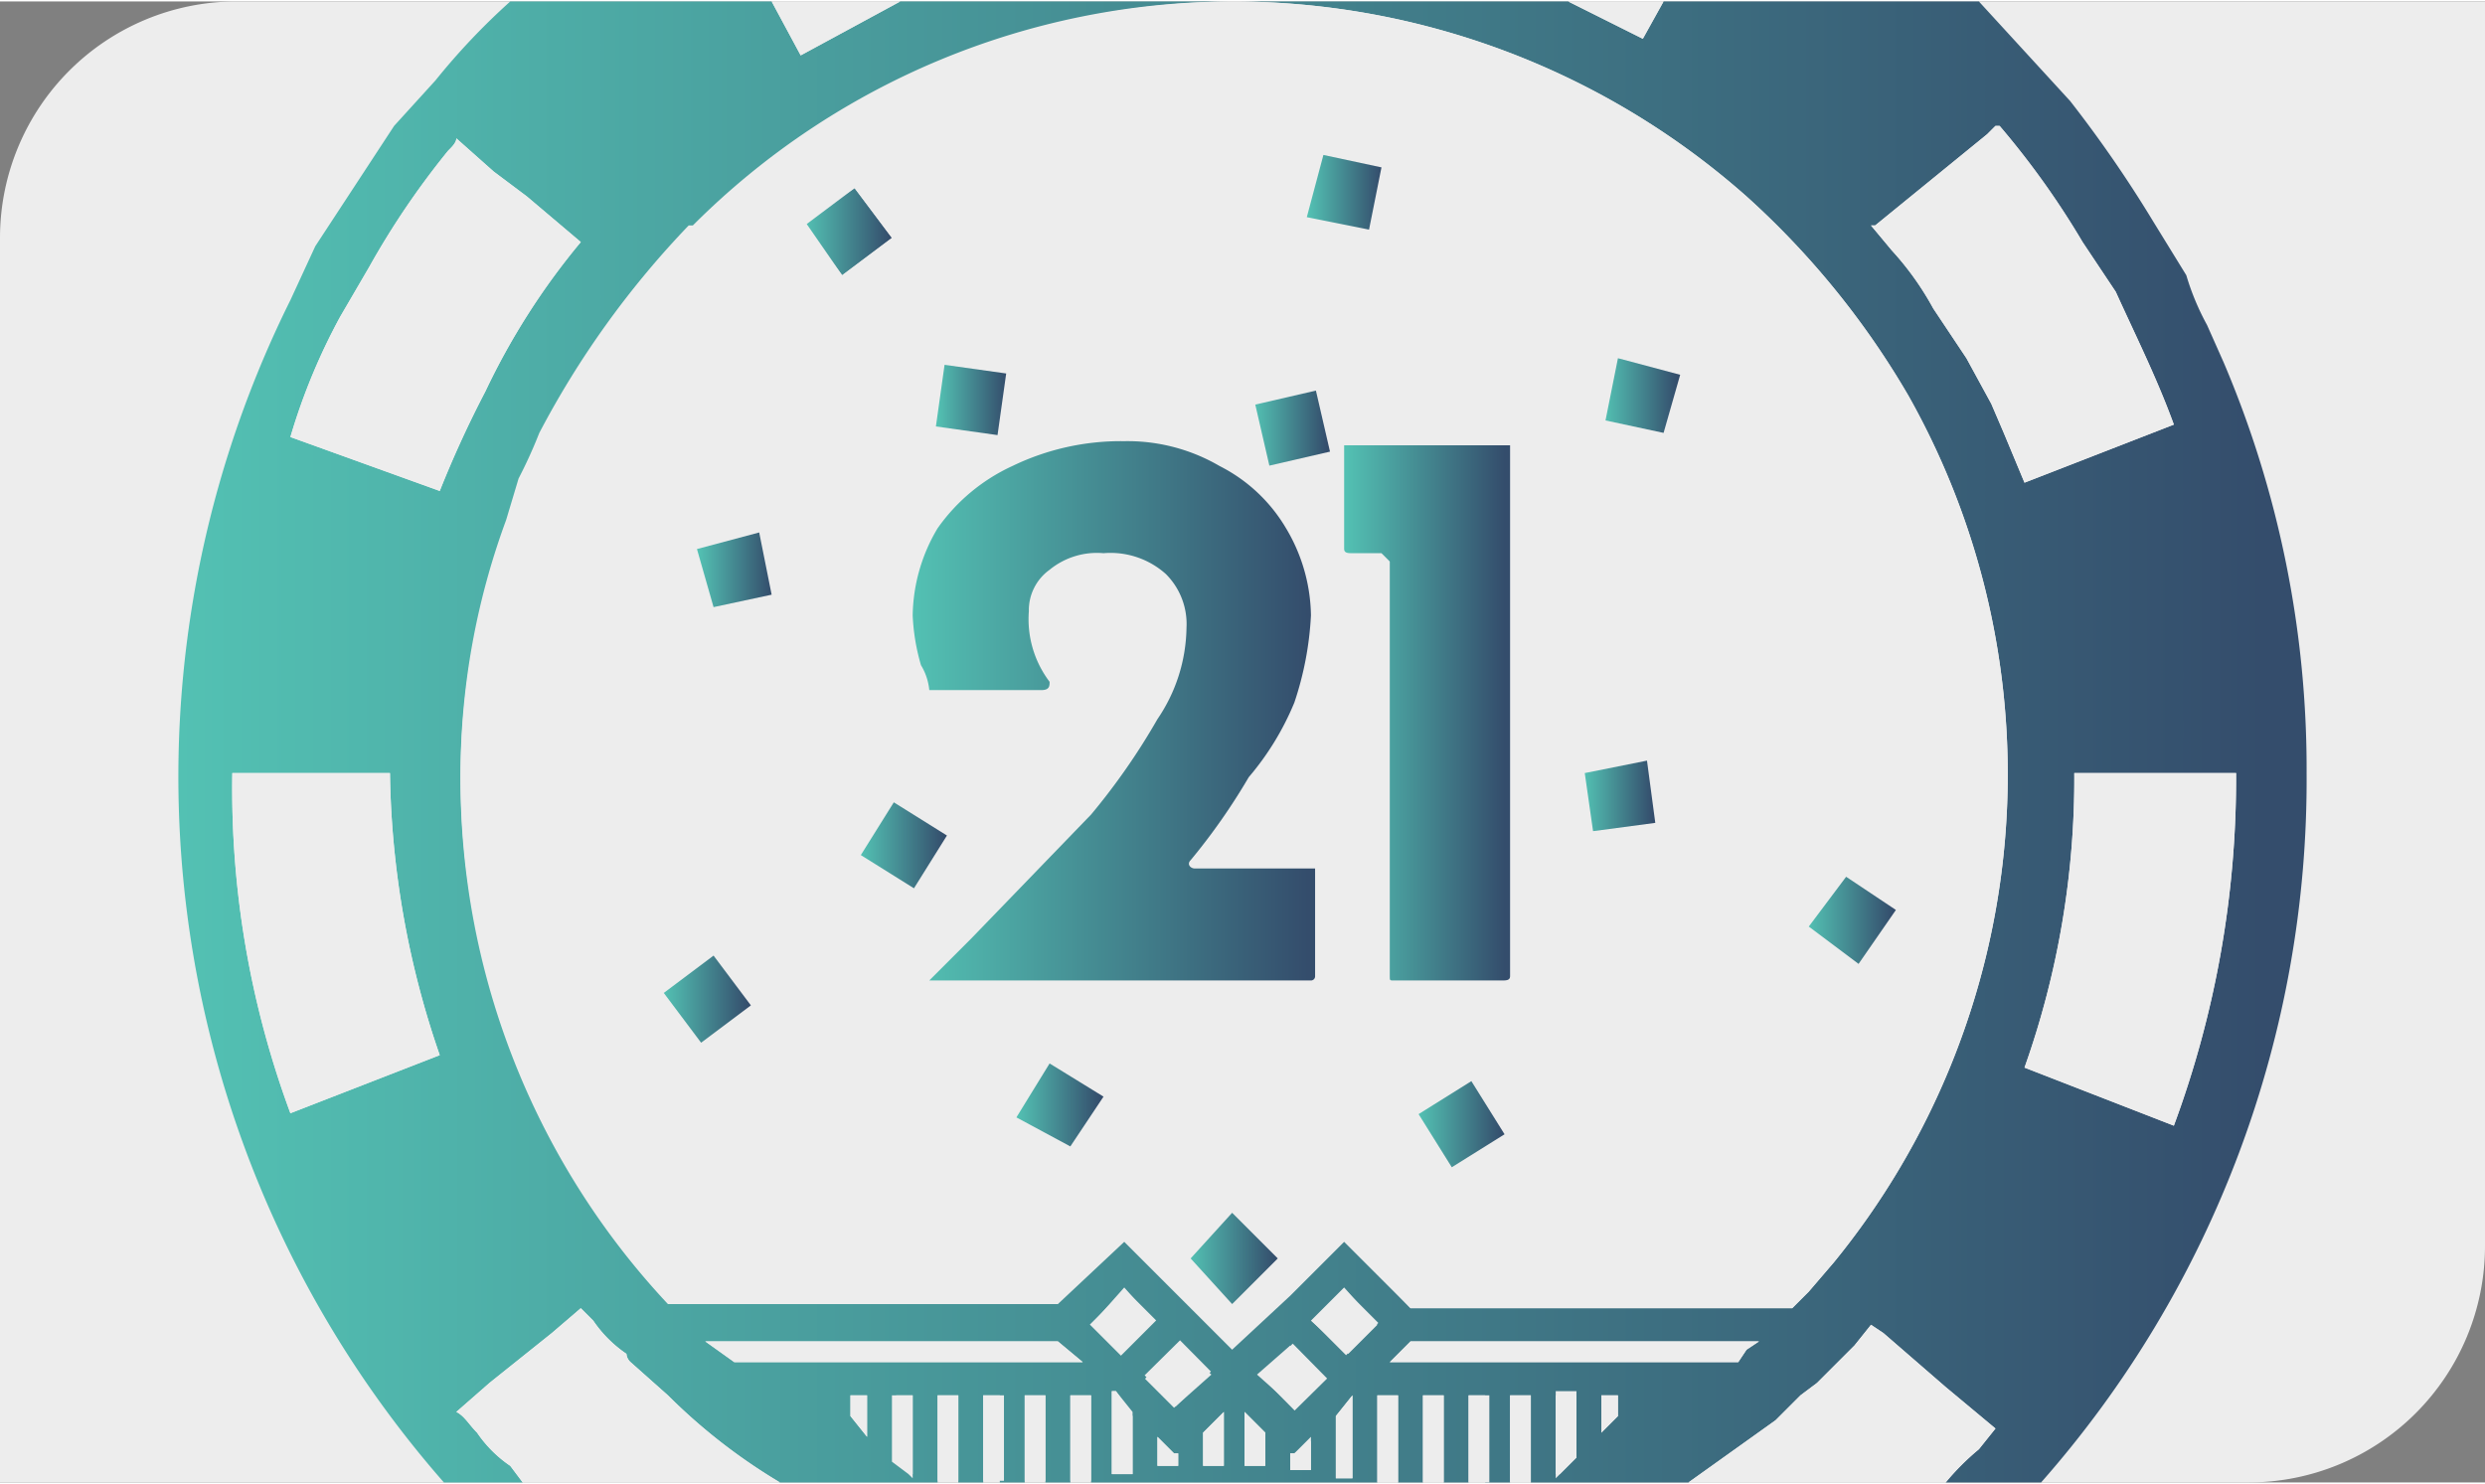 <svg xmlns="http://www.w3.org/2000/svg" xmlns:xlink="http://www.w3.org/1999/xlink" width="21.1mm" height="12.6mm" viewBox="0 0 59.9 35.7"><rect x="0" y="0" width="59.9" height="35.7" fill="#808080" stroke="none"/><defs><linearGradient id="a" x1="4.3" y1="17.85" x2="55.6" y2="17.85" gradientUnits="userSpaceOnUse"><stop offset="0" stop-color="#53c1b3"/><stop offset="0.98" stop-color="#344d6c"/></linearGradient><linearGradient id="b" x1="19.4" y1="5.52" x2="21.51" y2="5.52" xlink:href="#a"/><linearGradient id="c" x1="43.57" y1="22.12" x2="45.67" y2="22.12" xlink:href="#a"/><linearGradient id="d" x1="28.67" y1="30.31" x2="30.8" y2="30.31" xlink:href="#a"/><linearGradient id="e" x1="34.22" y1="27.05" x2="36.3" y2="27.05" gradientTransform="translate(19.7 -14.6) rotate(32)" xlink:href="#a"/><linearGradient id="f" x1="38.18" y1="19.19" x2="39.88" y2="19.19" xlink:href="#a"/><linearGradient id="g" x1="38.66" y1="9.54" x2="40.47" y2="9.54" xlink:href="#a"/><linearGradient id="h" x1="31.53" y1="4.62" x2="33.33" y2="4.62" xlink:href="#a"/><linearGradient id="i" x1="30.23" y1="10.22" x2="32.04" y2="10.22" gradientTransform="translate(3.1 -6.8) rotate(13)" xlink:href="#a"/><linearGradient id="j" x1="32.43" y1="17.09" x2="36.35" y2="17.09" xlink:href="#a"/><linearGradient id="k" x1="24.51" y1="26.61" x2="26.58" y2="26.61" xlink:href="#a"/><linearGradient id="l" x1="15.99" y1="24.05" x2="18.09" y2="24.05" xlink:href="#a"/><linearGradient id="m" x1="20.72" y1="20.37" x2="22.8" y2="20.37" gradientTransform="translate(27.5 -8.9) rotate(58)" xlink:href="#a"/><linearGradient id="n" x1="22.01" y1="17.09" x2="31.71" y2="17.09" xlink:href="#a"/><linearGradient id="o" x1="16.83" y1="13.73" x2="18.64" y2="13.73" xlink:href="#a"/><linearGradient id="p" x1="22.53" y1="9.54" x2="24.23" y2="9.54" gradientTransform="translate(29.6 -14.9) rotate(82)" xlink:href="#a"/></defs><title>welcomeoffer_light_icn</title><path d="M5.7,0H59.9a0,0,0,0,1,0,0V30a5.7,5.7,0,0,1-5.7,5.7H0a0,0,0,0,1,0,0V5.7A5.7,5.7,0,0,1,5.7,0Z" fill="#ededed"/><path d="M53.6,8.7l-.4-.9a6.1,6.1,0,0,1-.5-1.2l-.8-1.3a29.8,29.8,0,0,0-2-2.9L48.8,1.2,47.7,0H40.1l-.5.9L37.8,0H29.7A18.7,18.7,0,0,1,42.1,4.7h0A20,20,0,0,1,46,9.5a18.6,18.6,0,0,1-1.8,20.9l-.6.7-.4.4H34l-1.6-1.6-1.3,1.3-1.4,1.3h0l-2.6-2.6-1.6,1.5H16.1a18.5,18.5,0,0,1-5-12.7,17.8,17.8,0,0,1,1.1-6.1l.3-1a11.7,11.7,0,0,0,.5-1.1,21.9,21.9,0,0,1,3.6-5h.1A18.4,18.4,0,0,1,29.7,0h-8L19.3,1.3,18.6,0H12.3a16.2,16.2,0,0,0-1.8,1.9h0L9.5,3,7.6,5.9,7,7.2a25.8,25.8,0,0,0,3.7,28.5h1.9l-.3-.4a3,3,0,0,1-.8-.8c-.2-.2-.3-.4-.5-.5l.8-.7,1.5-1.2.7-.6.3.3a3,3,0,0,0,.8.8.3.3,0,0,0,.1.2l.9.8a13.9,13.9,0,0,0,2.7,2.1h3.8V33.6h.5v2.1h.6V33.6h.4v2.1h.6V33.6h.5v2.1h.6V33.6h.5v2.1h6.9V33.6h.5v2.1h.6V33.6h.5v2.1h.6V33.6h.4v2.1h.6V33.6h.5v2.1h3.8l2.1-1.5.6-.6.4-.3.5-.5.4-.4.4-.5.3.2,1.5,1.3,1.2,1-.4.5a6,6,0,0,0-.8.8h2.3a25.6,25.6,0,0,0,6.4-17.1A25,25,0,0,0,53.6,8.7ZM7,26.8a22.5,22.5,0,0,1-1.4-8.2H9.4a21.6,21.6,0,0,0,1.2,6.8Zm3.6-15L7,10.5A14.8,14.8,0,0,1,8.2,7.6l.7-1.2a19.6,19.6,0,0,1,1.9-2.8c.1-.1.2-.2.2-.3l.9.8.8.6L14,5.8a16.9,16.9,0,0,0-2.3,3.6A25.6,25.6,0,0,0,10.6,11.8ZM20.9,34.6l-.4-.5v-.5h.4ZM22,35.7v-.2l-.4-.3V33.6H22Zm-4.3-2.9-.7-.5h8.5l.6.5ZM27.1,31l.7.8-.8.8-.7-.7Zm.2,4.5h-.5v-2h.1l.4.5Zm1.1-3.1.8.7-.9.8-.7-.7Zm0,2.9h-.5v-.7l.4.4h.1Zm1.1,0H29v-.8l.5-.5Zm1,0H30V34l.5.5Zm1.1.1h-.5V35h.1l.4-.4Zm-.4-1.5-.9-.8.8-.7.8.8Zm1.4,1.7h-.4V34.1l.4-.5Zm-.1-3-.9-.8.8-.8.8.9ZM38,35.1l-.4.4h-.1v-2H38Zm1-1-.4.4v-.9H39Zm3.4-1.8-.3.2-.2.3H33.5l.5-.5Zm2.2.1Zm3.7-22L48,9.7l-.6-1.1-.8-1.2a7.1,7.1,0,0,0-1-1.4h0l-.5-.6h.1l2.7-2.2.2-.2h.1a20,20,0,0,1,2,2.8L51,7c.5,1.1,1,2.1,1.4,3.2l-3.6,1.4Zm.5,15.3A20.8,20.8,0,0,0,50,18.6h3.9a24.1,24.1,0,0,1-1.5,8.5Z" fill="url(#a)"/><path d="M10.6,25.4,7,26.8a22.5,22.5,0,0,1-1.4-8.2H9.4A21.6,21.6,0,0,0,10.6,25.4Z" fill="#ededed"/><path d="M14,5.8a16.9,16.9,0,0,0-2.3,3.6,25.6,25.6,0,0,0-1.1,2.4L7,10.5A14.8,14.8,0,0,1,8.2,7.6l.7-1.2a19.6,19.6,0,0,1,1.9-2.8c.1-.1.2-.2.2-.3l.9.8.8.6Z" fill="#ededed"/><path d="M18.8,35.7H12.6l-.3-.4a3,3,0,0,1-.8-.8c-.2-.2-.3-.4-.5-.5l.8-.7,1.5-1.2.7-.6.3.3a3,3,0,0,0,.8.8.3.3,0,0,0,.1.2l.9.8A13.9,13.9,0,0,0,18.8,35.7Z" fill="#ededed"/><polygon points="20.9 33.6 20.9 34.6 20.5 34.1 20.5 33.6 20.9 33.6" fill="#ededed"/><path d="M21.7,0,19.3,1.3,18.6,0Z" fill="#ededed"/><polygon points="22 33.6 22 35.6 21.9 35.5 21.5 35.2 21.5 33.6 22 33.6" fill="#ededed"/><rect x="22.6" y="33.6" width="0.5" height="2.06" fill="#ededed"/><rect x="23.7" y="33.6" width="0.5" height="2.06" fill="#ededed"/><rect x="24.7" y="33.6" width="0.5" height="2.06" fill="#ededed"/><path d="M26.1,32.8H17.7l-.7-.5h8.5Z" fill="#ededed"/><rect x="25.8" y="33.6" width="0.5" height="2.06" fill="#ededed"/><path d="M27.3,34.1v1.4h-.5v-2h.1Z" fill="#ededed"/><rect x="26.5" y="31.3" width="1.2" height="1.06" transform="translate(-14.6 28.5) rotate(-45)" fill="#ededed"/><path d="M28.4,35v.3h-.5v-.7l.4.4Z" fill="#ededed"/><rect x="27.8" y="32.6" width="1.2" height="1.06" transform="translate(-15.1 29.5) rotate(-44.7)" fill="#ededed"/><path d="M29.5,34v1.3H29v-.8Z" fill="#ededed"/><path d="M30.5,34.5v.8H30V34Z" fill="#ededed"/><path d="M31.6,34.7v.7h-.5V35h.1Z" fill="#ededed"/><rect x="30.6" y="32.6" width="1.1" height="1.18" transform="translate(-14.3 31.4) rotate(-44.6)" fill="#ededed"/><path d="M32.6,33.6v2h-.4V34.1Z" fill="#ededed"/><rect x="31.9" y="31.2" width="1.1" height="1.17" transform="translate(-13 32.3) rotate(-45)" fill="#ededed"/><rect x="33.2" y="33.6" width="0.5" height="2.1" fill="#ededed"/><rect x="34.3" y="33.6" width="0.5" height="2.1" fill="#ededed"/><rect x="35.4" y="33.6" width="0.5" height="2.1" fill="#ededed"/><rect x="36.4" y="33.6" width="0.5" height="2.1" fill="#ededed"/><polygon points="38 33.6 38 35.1 37.6 35.5 37.6 35.5 37.5 35.6 37.5 35.6 37.5 33.6 38 33.6" fill="#ededed"/><polygon points="39 33.6 39 34.1 38.6 34.5 38.6 33.6 39 33.6" fill="#ededed"/><path d="M40.1,0l-.5.9L37.8,0Z" fill="#ededed"/><path d="M42.4,32.3h0l-.3.2-.2.3H33.5l.5-.5Z" fill="#ededed"/><path d="M44.6,32.4Z" fill="#ededed"/><polygon points="21.5 5.7 20.3 6.6 19.4 5.3 20.6 4.5 21.5 5.7" fill="url(#b)"/><path d="M46,9.5a20,20,0,0,0-3.9-4.8h0A18.7,18.7,0,0,0,29.7,0a18.4,18.4,0,0,0-13,5.4h-.1a21.9,21.9,0,0,0-3.6,5,11.7,11.7,0,0,1-.5,1.1l-.3,1a17.8,17.8,0,0,0-1.1,6.1,18.5,18.5,0,0,0,5,12.7h9.4l1.6-1.5,2.6,2.6h0l1.4-1.3,1.3-1.3L34,31.5h9.2l.4-.4.6-.7A18.6,18.6,0,0,0,46,9.5ZM22.7,8.7l1.5.2L24,10.4l-1.5-.2ZM16.9,25.1,16,23.9l1.2-.9.9,1.2Zm.3-10.5-.4-1.4,1.5-.4.3,1.5Zm2.2-9.2,1.2-.9.9,1.2-1.2.9Zm1.3,15.2.8-1.3,1.3.8L22,21.4Zm5.1,7.1-1.3-.8.8-1.3,1.3.8Zm3.9,3.7-1-1.1,1-1.1,1.1,1.1Zm2-7.9a.1.1,0,0,1-.1.1H22.4l1-1,2.9-3a16,16,0,0,0,1.6-2.3,4,4,0,0,0,.7-2.2,1.7,1.7,0,0,0-.5-1.3,2,2,0,0,0-1.5-.5,1.8,1.8,0,0,0-1.3.4,1.2,1.2,0,0,0-.5,1,2.5,2.5,0,0,0,.5,1.7c0,.1,0,.2-.2.2H22.4a1.4,1.4,0,0,0-.2-.6,5,5,0,0,1-.2-1.2,4.2,4.2,0,0,1,.6-2.1,4.5,4.5,0,0,1,1.8-1.5,6,6,0,0,1,2.7-.6,4.4,4.4,0,0,1,2.3.6A3.9,3.9,0,0,1,31,12.7a4.2,4.2,0,0,1,.6,2.1,7.8,7.8,0,0,1-.4,2.1,6.7,6.7,0,0,1-1.1,1.8,15,15,0,0,1-1.4,2c-.1.1,0,.2.1.2h2.9ZM30.6,11.1l-.4-1.4,1.5-.4.3,1.5Zm.9-5.9.4-1.5,1.4.4L33,5.5ZM35,28.1l-.8-1.3,1.3-.8.8,1.3Zm1.4-4.6c0,.1-.1.1-.2.1H33.6c-.1,0-.1,0-.1-.1v-10l-.2-.2h-.7c-.1,0-.2,0-.2-.1V10.7h4Zm2-3.5-.2-1.4,1.5-.3.2,1.5Zm1.7-9.6-1.4-.3L39,8.6l1.5.4Zm4.7,12.8-1.2-.9.9-1.2,1.2.9Z" fill="#ededed"/><polygon points="45.7 21.9 44.8 23.2 43.6 22.3 44.5 21.1 45.7 21.9" fill="url(#c)"/><polygon points="30.8 30.3 29.7 31.4 28.7 30.3 29.7 29.2 30.8 30.3" fill="url(#d)"/><rect x="34.5" y="26.3" width="1.5" height="1.51" transform="translate(-9 22.8) rotate(-32)" fill="url(#e)"/><polygon points="39.9 19.8 38.4 20 38.2 18.6 39.7 18.3 39.9 19.8" fill="url(#f)"/><polygon points="40.5 9 40.1 10.4 38.7 10.1 39 8.6 40.5 9" fill="url(#g)"/><polygon points="33.3 4 33 5.5 31.5 5.2 31.9 3.7 33.3 4" fill="url(#h)"/><rect x="30.4" y="9.5" width="1.5" height="1.51" transform="translate(-1.5 7.3) rotate(-13)" fill="url(#i)"/><path d="M36.4,10.7V23.5c0,.1-.1.1-.2.1H33.6c-.1,0-.1,0-.1-.1v-10l-.2-.2h-.7c-.1,0-.2,0-.2-.1V10.7h4Z" fill="url(#j)"/><polygon points="26.6 26.4 25.8 27.6 24.5 26.9 25.3 25.6 26.6 26.4" fill="url(#k)"/><polygon points="18.1 24.2 16.9 25.1 16 23.9 17.2 23 18.1 24.2" fill="url(#l)"/><rect x="21" y="19.6" width="1.5" height="1.51" transform="translate(-7 28) rotate(-58)" fill="url(#m)"/><path d="M31.7,21v2.5a.1.1,0,0,1-.1.1H22.4l1-1,2.9-3a16,16,0,0,0,1.6-2.3,4,4,0,0,0,.7-2.2,1.7,1.7,0,0,0-.5-1.3,2,2,0,0,0-1.5-.5,1.8,1.8,0,0,0-1.3.4,1.2,1.2,0,0,0-.5,1,2.5,2.5,0,0,0,.5,1.7c0,.1,0,.2-.2.2H22.4a1.4,1.4,0,0,0-.2-.6,5,5,0,0,1-.2-1.2,4.2,4.2,0,0,1,.6-2.1,4.5,4.5,0,0,1,1.8-1.5,6,6,0,0,1,2.7-.6,4.4,4.4,0,0,1,2.3.6A3.9,3.9,0,0,1,31,12.7a4.2,4.2,0,0,1,.6,2.1,7.8,7.8,0,0,1-.4,2.1,6.7,6.7,0,0,1-1.1,1.8,15,15,0,0,1-1.4,2c-.1.1,0,.2.1.2h2.9Z" fill="url(#n)"/><polygon points="18.6 14.3 17.2 14.6 16.8 13.2 18.3 12.8 18.6 14.3" fill="url(#o)"/><rect x="22.6" y="8.8" width="1.5" height="1.5" transform="translate(10.7 31.4) rotate(-82)" fill="url(#p)"/><path d="M48.1,34.4l-.4.5a6,6,0,0,0-.8.8H40.7l2.1-1.5.6-.6.4-.3.5-.5.4-.4.4-.5.3.2,1.5,1.3Z" fill="#ededed"/><path d="M52.4,10.2l-3.6,1.4-.5-1.2L48,9.7l-.6-1.1-.8-1.2a7.1,7.1,0,0,0-1-1.4h0l-.5-.6h.1l2.7-2.2.2-.2h.1a20,20,0,0,1,2,2.8L51,7C51.5,8.1,52,9.1,52.4,10.2Z" fill="#ededed"/><path d="M53.9,18.6a24.1,24.1,0,0,1-1.5,8.5l-3.6-1.4A20.8,20.8,0,0,0,50,18.6Z" fill="#ededed"/></svg>